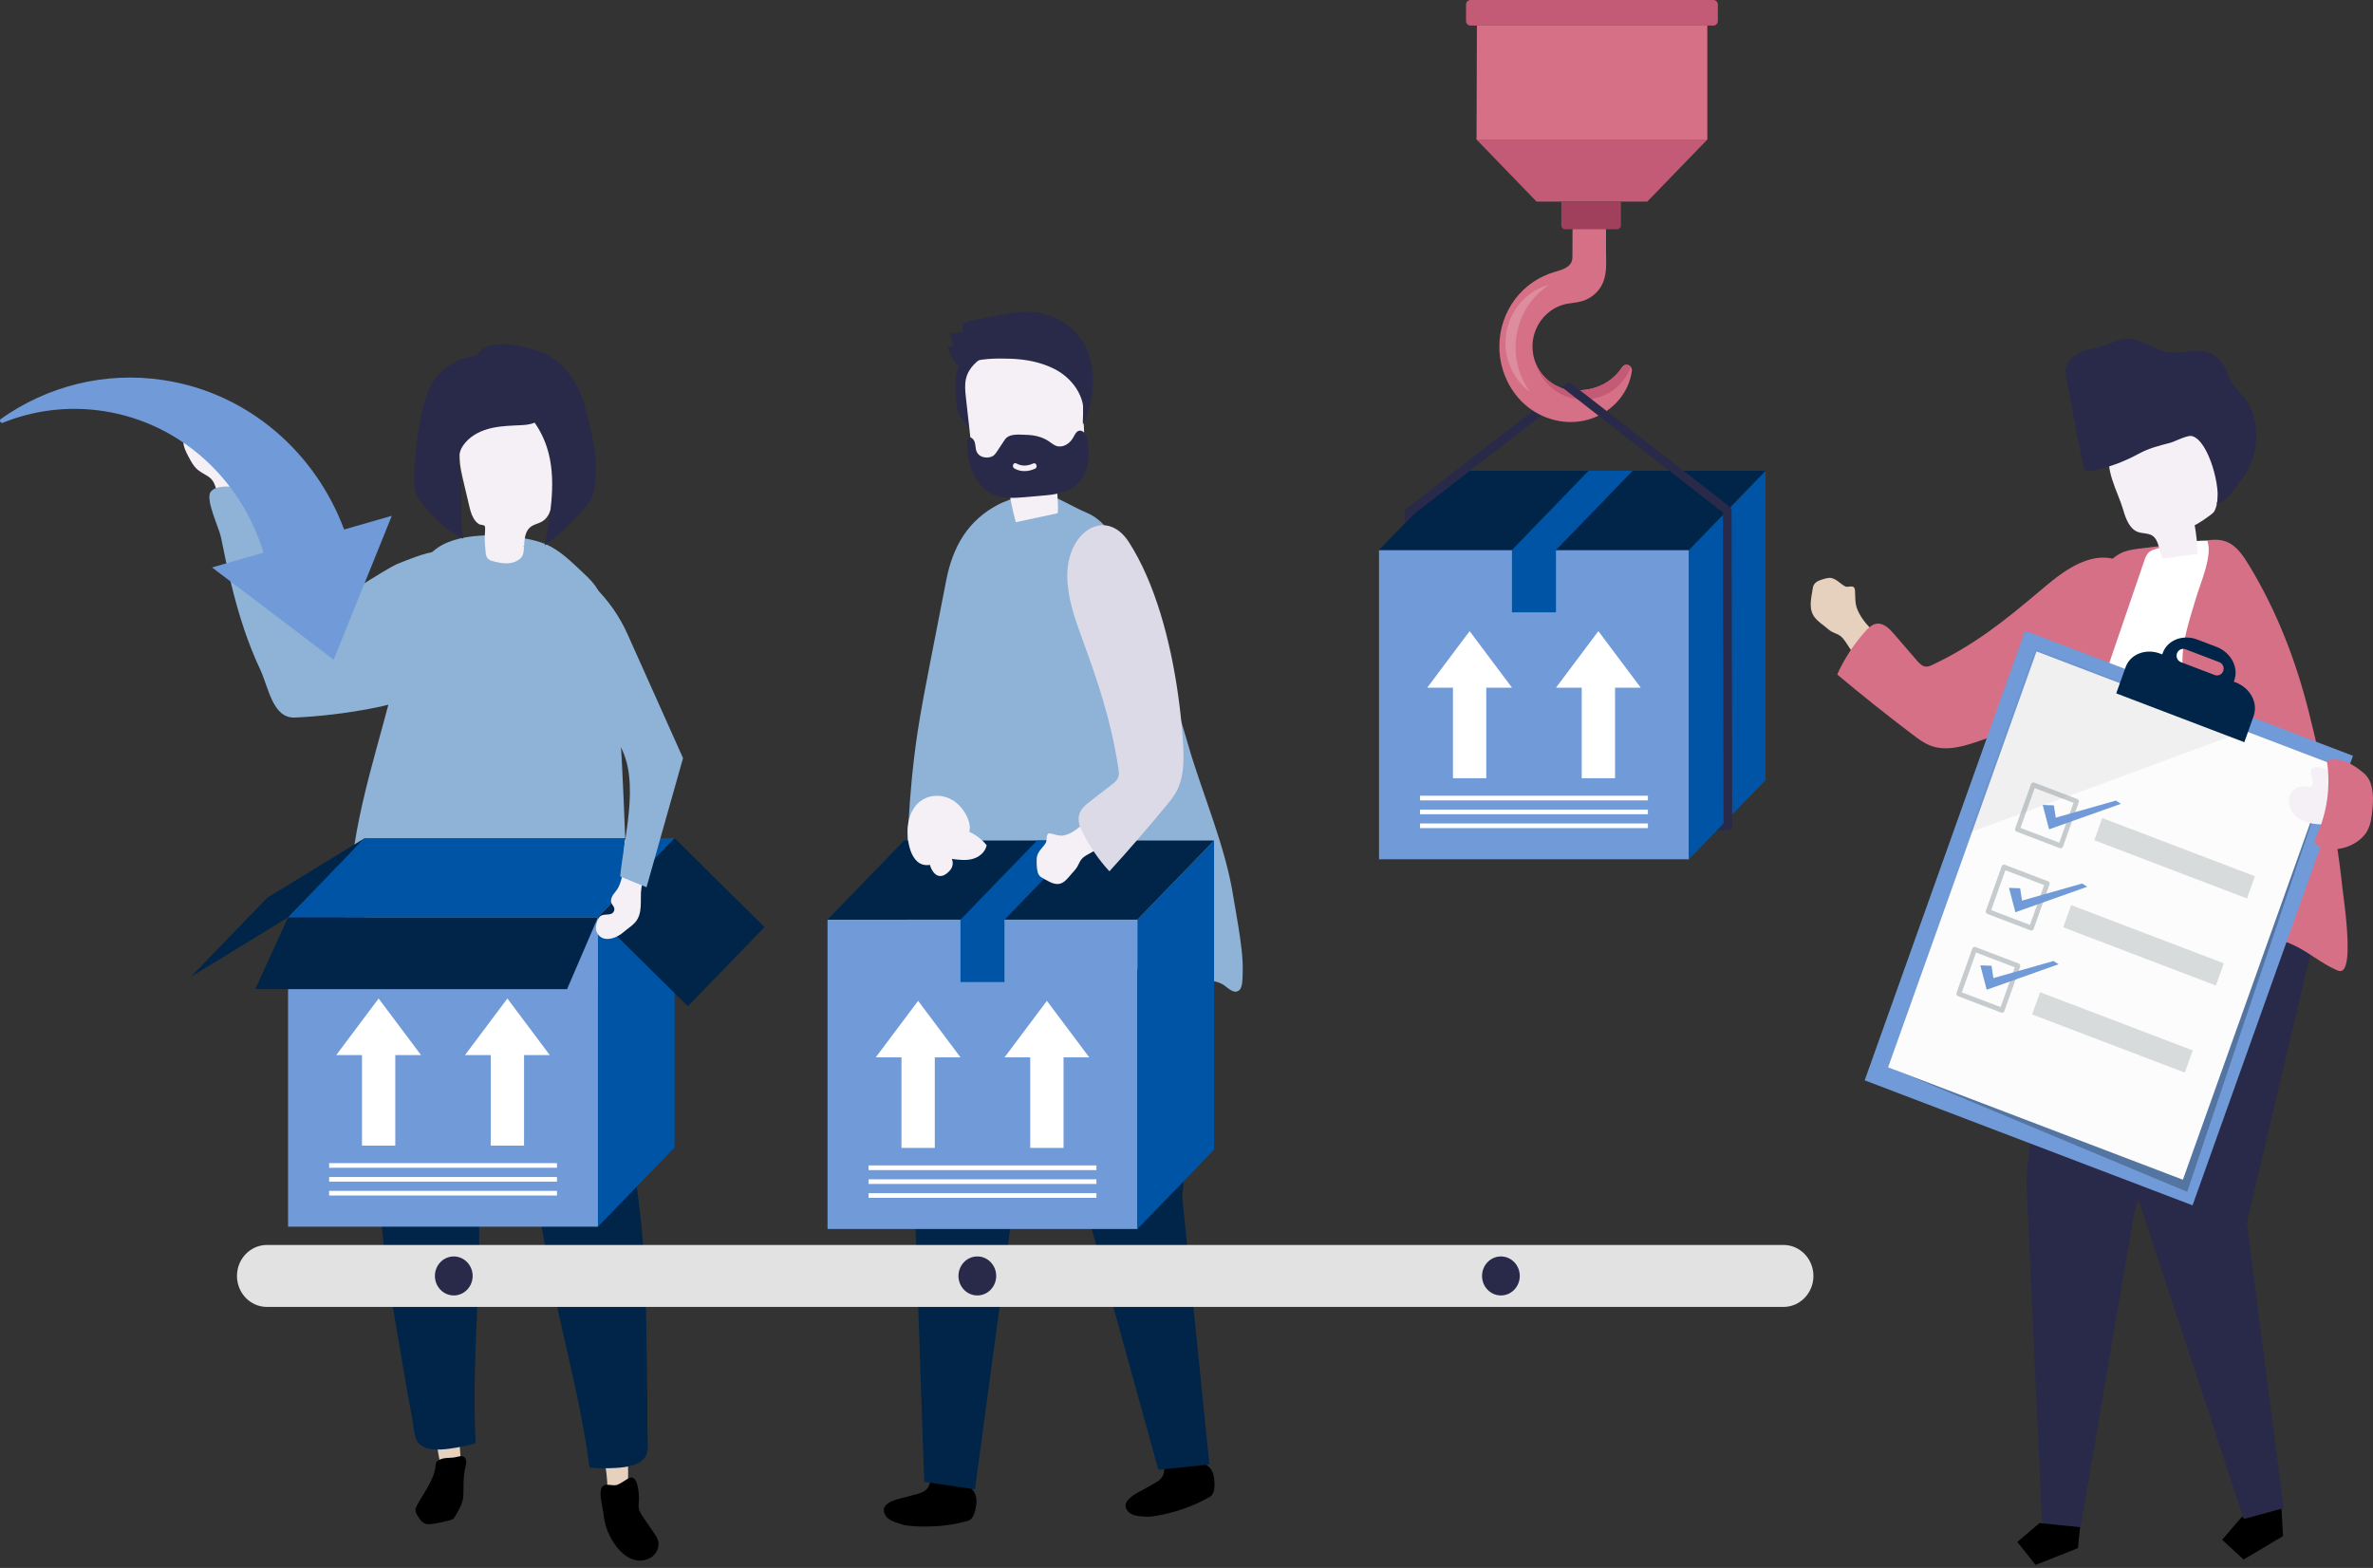 <svg width="283" height="187" viewBox="0 0 283 187" fill="none" xmlns="http://www.w3.org/2000/svg">
<rect x="0" y="0" width="283" height="187" fill="#333333" stroke="none"/>
<path d="M144.685 175.806C144.576 175.46 144.397 175.144 144.135 174.916C143.997 174.796 143.839 174.702 143.705 174.577C143.072 173.989 143.133 173.415 142.219 173.561C141.18 173.728 140.144 173.944 139.108 174.135C139.067 174.143 139.024 174.152 138.992 174.18C138.946 174.222 138.937 174.292 138.93 174.356C138.893 174.729 138.857 175.102 138.82 175.475C138.721 176.483 137.854 176.793 137.145 177.203C136.963 177.309 136.774 177.415 136.583 177.525C135.779 177.983 133.338 179.014 134.573 180.305C135.083 180.838 135.951 180.822 136.62 180.881C137.265 180.937 137.912 180.766 138.546 180.663C140.578 180.229 142.448 179.572 144.277 178.522C144.932 178.146 144.872 177.116 144.801 176.384C144.781 176.189 144.743 175.993 144.685 175.806Z" fill="black"/>
<path d="M140.689 110.438L142.906 118.812L140.996 142.818L144.229 174.657L138.15 175.297L129.747 144.934L122.965 111.671L140.689 110.438Z" fill="#002548"/>
<path d="M116.446 178.853C116.421 178.491 116.32 178.139 116.119 177.852C116.013 177.701 115.882 177.571 115.781 177.417C115.304 176.688 115.497 176.147 114.576 176.061C113.527 175.964 112.472 175.916 111.422 175.844C111.38 175.841 111.336 175.839 111.299 175.859C111.245 175.888 111.219 175.954 111.198 176.014C111.076 176.367 110.953 176.72 110.831 177.072C110.5 178.026 109.586 178.111 108.803 178.333C108.602 178.391 108.394 178.447 108.182 178.505C107.295 178.75 104.686 179.144 105.584 180.704C105.955 181.349 106.801 181.549 107.436 181.772C108.05 181.988 108.717 181.982 109.357 182.04C111.43 182.125 113.398 181.952 115.417 181.388C116.141 181.186 116.323 180.171 116.424 179.443C116.451 179.249 116.459 179.049 116.446 178.853Z" fill="black"/>
<path d="M127.79 114.413L130.712 120.491L120.548 145.918L116.272 177.624L110.222 176.733L109.137 145.172L110.3 111.2L127.79 114.413Z" fill="#002548"/>
<path d="M147.686 110.501C147.444 108.955 147.195 107.668 147.126 107.204C146.18 100.924 143.458 94.92 141.705 88.855C139.62 81.642 137.189 74.536 134.424 67.572C133.399 64.99 132.099 62.187 129.593 61.148C126.712 59.954 123.936 57.537 121.062 59.283C120.474 59.64 119.754 59.809 119.14 60.127C115.487 62.016 113.647 65.093 112.841 69.224C112.192 72.548 111.544 75.871 110.896 79.195C110.363 81.924 109.831 84.655 109.416 87.407C108.332 94.612 108.068 101.925 108.11 109.214C108.131 112.869 108.229 116.523 108.341 120.176C108.413 122.51 109.428 121.391 110.681 120.51C112.841 118.991 114.977 117.408 117.513 116.629C118.744 116.25 120.024 116.071 121.301 115.922C129.066 115.016 136.992 115.184 144.611 116.979C145.064 117.086 145.526 117.202 145.917 117.461C146.438 117.807 147.191 118.651 147.813 118.077C148.2 117.719 148.176 116.678 148.196 116.205C148.278 114.305 147.977 112.369 147.686 110.501Z" fill="#8EB3D7"/>
<path d="M116.746 44.838C116.167 46.239 115.981 47.799 116.076 49.325C116.101 49.73 116.123 50.2 115.838 50.473C115.532 50.766 115.882 51.293 115.594 50.98C115.306 50.667 114.323 49.579 114.24 49.153C114.044 48.154 113.939 47.135 113.927 46.116C113.916 45.229 113.991 44.293 114.467 43.563C114.75 43.129 115.153 42.801 115.55 42.483C116.126 42.021 116.721 41.554 117.415 41.334C118.612 40.956 119.409 41.332 118.425 42.35C117.72 43.079 117.142 43.878 116.746 44.838Z" fill="#292949"/>
<path d="M126.136 61.21C124.473 61.566 122.809 61.922 121.145 62.277C120.73 60.78 120.418 59.246 120.214 57.697C118.722 57.598 116.948 57.296 116.28 55.741C116.069 55.251 116.006 54.699 115.946 54.159C115.697 51.928 115.448 49.696 115.199 47.464C115.113 46.693 115.028 45.897 115.205 45.151C115.516 43.844 116.559 42.967 117.61 42.37C120.291 40.848 123.569 40.525 126.339 41.944C127.076 42.321 127.788 42.834 128.268 43.584C129.009 44.742 129.09 46.265 129.143 47.692C129.191 49.008 129.24 50.325 129.289 51.642C129.345 53.156 129.311 54.91 128.283 55.83C127.738 56.318 126.984 56.482 126.533 57.085C125.738 58.148 126.325 59.813 126.136 61.21Z" fill="#F5F0F6"/>
<path d="M115.702 55.502C116.11 56.863 116.888 58.118 118.046 58.777C119.358 59.523 120.896 59.413 122.348 59.285C123.142 59.214 123.936 59.144 124.73 59.074C126.74 58.897 128.705 58.398 129.505 56.062C129.874 54.985 129.901 53.778 129.71 52.633C129.658 52.318 129.585 51.997 129.414 51.739C129.243 51.482 128.951 51.303 128.677 51.376C128.327 51.468 128.156 51.895 127.96 52.233C127.532 52.972 126.69 53.452 125.939 53.168C125.717 53.084 125.517 52.942 125.319 52.798C125.237 52.739 125.156 52.679 125.073 52.624C124.253 52.071 123.3 51.883 122.365 51.861C121.553 51.843 120.343 51.666 119.824 52.45C119.522 52.906 119.22 53.361 118.919 53.817C118.794 54.005 118.667 54.197 118.495 54.327C118.317 54.462 118.103 54.524 117.889 54.552C117.352 54.623 116.721 54.43 116.478 53.877C116.372 53.636 116.355 53.361 116.318 53.097C116.281 52.833 116.213 52.555 116.037 52.373C115.365 51.678 115.32 52.911 115.339 53.327C115.374 54.064 115.492 54.8 115.702 55.502ZM121.202 55.268C121.884 55.645 122.549 55.575 123.231 55.273C123.58 55.117 123.8 55.737 123.451 55.892C122.629 56.258 121.786 56.324 120.966 55.871C120.626 55.683 120.859 55.078 121.202 55.268Z" fill="#292949"/>
<path d="M113.778 41.259C113.581 40.733 113.42 40.194 113.296 39.644C113.805 39.769 114.344 39.757 114.847 39.608C114.815 39.287 114.782 38.966 114.75 38.645C114.724 38.377 118.142 37.801 118.419 37.745C121.01 37.223 123.378 36.737 125.897 37.945C128.048 38.976 129.539 40.711 130.105 43.125C130.645 45.431 130.236 48.57 129.152 50.658C129.094 50.034 129.281 48.526 129.08 47.95C128.932 47.367 128.678 46.817 128.354 46.319C127.706 45.325 126.781 44.532 125.754 44.008C124.116 43.172 122.279 42.84 120.472 42.781C118.817 42.727 116.807 42.732 115.244 43.369C114.492 43.675 114.385 43.894 113.83 43.125C113.733 42.99 112.9 41.373 112.964 41.364C113.235 41.329 113.506 41.294 113.778 41.259Z" fill="#292949"/>
<path d="M23.626 51.458C23.973 51.703 24.255 52.115 24.476 52.499C24.835 53.123 25.315 53.837 26.018 53.823C26.625 53.812 27.119 53.234 27.726 53.222C28.389 53.209 28.89 53.89 29.019 54.562C29.148 55.235 29.026 55.931 29.07 56.616C29.148 57.852 30.027 59.563 28.811 60.473C28.465 60.732 27.532 60.99 27.116 60.861C26.5 60.671 26.566 60.385 26.337 59.773C26.088 59.108 25.84 58.442 25.591 57.776C25.22 56.785 24.392 56.672 23.63 56.067C23.114 55.656 22.787 55.047 22.476 54.456C22.177 53.89 21.871 53.293 21.867 52.649C21.864 52.004 22.277 51.307 22.898 51.245C23.167 51.219 23.409 51.306 23.626 51.458Z" fill="#F5F0F6"/>
<path d="M29.127 75.087C27.919 71.51 27.096 67.797 26.355 64.084C26.134 62.976 24.483 59.616 25.11 58.683C25.873 57.547 29.134 58.102 30.066 58.711C31.279 59.504 32.064 61.762 32.697 63.033C34.429 66.514 35.825 70.41 38.904 72.902C38.466 72.547 46.485 67.621 47.262 67.311C49.835 66.283 55.341 63.809 55.328 68.272C55.322 70.165 55.258 72.058 55.133 73.947C54.925 77.123 53.549 80.328 50.905 82.108C48.867 83.481 46.443 84.089 44.049 84.538C41.123 85.088 38.161 85.436 35.191 85.579C32.501 85.708 32.042 81.986 31.021 79.824C30.294 78.281 29.672 76.698 29.127 75.087Z" fill="#8EB3D7"/>
<path d="M72.39 177.935C73.24 178.044 74.037 177.78 74.87 177.732C74.996 174.71 74.838 171.796 74.371 168.778C73.004 170.179 71.968 169.258 71.861 172.033C71.826 172.931 72.632 176.579 72.39 177.935Z" fill="#E5D1BD"/>
<path d="M75.14 176.241C76.13 175.939 76.218 178.347 76.195 178.91C76.181 179.249 76.123 179.592 76.188 179.924C76.26 180.29 76.473 180.606 76.682 180.911C77.118 181.549 77.555 182.186 77.991 182.824C78.187 183.111 78.386 183.405 78.481 183.742C78.717 184.578 78.201 185.522 77.428 185.871C74.75 187.078 72.551 183.646 72.106 181.44C72.038 181.101 71.993 180.759 71.949 180.416C71.856 179.708 71.427 178.149 71.734 177.481C72.091 176.701 73.011 177.335 73.651 177.07C74.244 176.824 74.739 176.364 75.14 176.241Z" fill="black"/>
<path d="M59.26 127.258C61.314 134.232 63.75 141.079 64.956 148.324C66.446 157.274 69.157 166.076 70.305 175.026C71.359 175.123 72.419 175.138 73.475 175.072C74.685 174.995 76.611 174.772 77.119 173.44C77.379 172.76 77.205 171.618 77.211 170.896C77.229 168.582 77.196 166.268 77.158 163.955C77.05 157.41 77.093 150.794 76.285 144.3C75.434 137.469 74.637 130.618 73.934 123.797C73.57 120.272 73.077 116.76 72.424 113.28C72.256 112.382 70.499 103.137 70.053 103.184C64.75 103.741 59.736 105.252 55.006 107.79C54.546 108.036 54.099 108.336 53.918 108.812C53.736 109.289 53.854 109.715 53.973 110.164C55.111 114.445 56.719 118.491 57.948 122.761C58.376 124.247 58.811 125.733 59.26 127.258Z" fill="#002548"/>
<path d="M55.212 175.377C54.396 175.648 53.565 175.544 52.739 175.658C52.066 172.715 51.692 169.822 51.602 166.767C53.199 167.878 54.048 166.772 54.659 169.477C54.857 170.352 54.727 174.092 55.212 175.377Z" fill="#E5D1BD"/>
<path d="M51.951 174.738C51.859 176.375 50.516 178.065 49.746 179.497C49.655 179.665 49.563 179.841 49.549 180.033C49.528 180.318 49.683 180.582 49.833 180.823C50.04 181.158 50.266 181.511 50.615 181.676C50.959 181.839 51.358 181.791 51.73 181.729C52.355 181.625 52.975 181.492 53.587 181.329C53.74 181.289 53.896 181.245 54.023 181.15C54.175 181.037 54.272 180.864 54.364 180.696C54.838 179.836 55.234 179.229 55.265 178.242C55.297 177.221 55.23 176.159 55.466 175.16C55.582 174.676 55.734 174.056 55.343 173.764C55.041 173.538 54.451 173.791 54.106 173.828C53.498 173.895 52.943 173.824 52.37 174.118C52.253 174.178 52.139 174.252 52.063 174.361C51.986 174.473 51.958 174.601 51.951 174.738Z" fill="black"/>
<path d="M58.9 123.052C58.15 130.301 57.001 137.498 57.133 144.849C57.296 153.929 56.233 163.1 56.731 172.114C55.715 172.414 54.676 172.634 53.627 172.774C52.424 172.934 50.492 173.088 49.751 171.879C49.372 171.261 49.335 170.106 49.198 169.398C48.76 167.129 48.372 164.849 47.989 162.57C46.906 156.12 45.661 149.63 45.275 143.096C44.869 136.221 44.407 129.338 43.859 122.501C43.575 118.968 43.421 115.423 43.43 111.877C43.432 110.964 43.477 101.541 43.925 101.501C49.234 101.018 54.434 101.529 59.541 103.104C60.037 103.256 60.53 103.464 60.795 103.897C61.06 104.33 61.022 104.771 60.986 105.235C60.647 109.661 59.803 113.947 59.371 118.38C59.221 119.923 59.064 121.467 58.9 123.052Z" fill="#002548"/>
<path d="M65.047 64.891C65.131 64.926 65.215 64.963 65.297 65.001C66.681 65.638 67.829 66.706 68.951 67.757C70.637 69.335 71.472 70.033 72.035 72.258C72.559 74.332 72.84 76.507 73.115 78.63C74.526 89.525 74.325 100.282 75.166 111.226C75.395 114.205 75.507 117.698 73.281 119.605C69.693 116.366 64.985 115.916 60.434 115.646C57.237 115.456 54.171 114.203 50.947 114.385C47.865 114.558 45.234 113.611 42.115 113.638C41.363 113.645 40.409 113.58 40.152 112.849C41.41 109.58 41.588 105.996 42.023 102.506C43.149 93.481 46.529 84.955 48.194 76.022C48.76 72.986 49.251 67.92 51.67 65.738C54.299 63.367 59.983 63.648 63.158 64.327C63.8 64.465 64.439 64.638 65.047 64.891Z" fill="#8EB3D7"/>
<path d="M62.273 66.335C62.218 66.433 62.145 66.526 62.05 66.612C61.675 66.954 61.171 67.131 60.678 67.174C60.029 67.232 59.38 67.083 58.748 66.919C57.894 66.699 57.953 66.178 57.872 65.361C57.828 64.914 57.809 64.465 57.802 64.016C57.798 63.77 57.937 62.898 57.796 62.718C57.699 62.596 57.28 62.61 57.102 62.501C56.821 62.328 56.595 62.025 56.436 61.735C56.18 61.267 56.054 60.737 55.93 60.215C55.716 59.307 55.502 58.398 55.287 57.489C55.068 56.561 54.848 55.625 54.814 54.67C54.762 53.23 55.096 51.222 56.199 50.237C57.205 49.338 58.615 49.085 59.9 48.991C61.602 48.866 63.336 49.288 64.745 50.301C65.313 50.71 65.846 51.228 66.157 51.916C66.637 52.976 66.526 54.258 66.403 55.456C66.289 56.562 66.175 57.667 66.061 58.773C65.93 60.044 65.696 61.505 64.734 62.142C64.223 62.48 63.577 62.521 63.131 62.968C62.573 63.527 62.558 64.413 62.495 65.16C62.459 65.586 62.468 65.992 62.273 66.335Z" fill="#F5F0F6"/>
<path d="M54.906 56.716C54.942 56.97 54.974 57.23 54.991 57.497C55.137 59.774 54.796 61.965 55.238 64.249C53.253 63.248 51.473 61.668 50.087 59.675C49.849 59.332 49.618 58.968 49.499 58.541C49.387 58.133 49.383 57.691 49.388 57.257C49.419 54.488 49.743 51.716 50.35 49.033C50.591 47.968 50.882 46.903 51.38 45.975C52.881 43.177 55.895 42.241 58.607 42.212C60.178 42.195 61.822 42.435 63.092 43.53C64.463 44.712 64.834 46.754 64.767 48.498C64.751 48.926 64.721 49.372 64.512 49.742C64.079 50.509 63.084 50.658 62.225 50.703C61.019 50.764 59.802 50.785 58.622 51.052C57.443 51.319 56.282 51.86 55.487 52.8C54.371 54.118 54.708 55.324 54.906 56.716Z" fill="#292949"/>
<path d="M68.94 46.309C69.31 47.073 69.6 47.892 69.826 48.748C70.626 51.773 71.376 54.635 70.945 57.84C70.885 58.286 70.806 58.734 70.645 59.144C70.429 59.696 70.076 60.15 69.718 60.58C68.288 62.299 66.684 63.802 64.955 65.041C65.685 61.179 66.402 57.039 65.236 53.39C64.331 50.556 62.437 48.545 60.364 47C59.206 46.137 56.088 44.389 56.887 42.462C57.989 39.807 64.024 41.497 65.696 42.567C67.172 43.51 68.211 44.803 68.94 46.309Z" fill="#292949"/>
<path d="M135.649 109.686H98.691V146.575H135.649V109.686Z" fill="#719BD8"/>
<path d="M135.648 146.575L144.788 137.128V100.24L135.648 109.686V146.575Z" fill="#0054A6"/>
<path d="M135.649 109.686L144.788 100.24H107.831L98.691 109.686H135.649Z" fill="#002548"/>
<path d="M123.682 100.24L114.543 109.687V117.122H119.792V109.687H119.798L128.938 100.24H123.682Z" fill="#0054A6"/>
<path d="M124.85 119.365L119.797 126.106H122.864V136.907H126.836V126.106H129.903L124.85 119.365Z" fill="white"/>
<path d="M104.441 126.106H107.508V136.907H111.481V126.106H114.548L109.494 119.365L104.441 126.106Z" fill="white"/>
<path d="M130.756 138.993H103.582V139.549H130.756V138.993Z" fill="white"/>
<path d="M130.756 140.648H103.582V141.203H130.756V140.648Z" fill="white"/>
<path d="M130.756 142.303H103.582V142.858H130.756V142.303Z" fill="white"/>
<path d="M71.313 109.411H34.355V146.3H71.313V109.411Z" fill="#719BD8"/>
<path d="M71.312 146.3L80.452 136.853V99.965L71.312 109.411V146.3Z" fill="#0054A6"/>
<path d="M71.313 109.411L80.452 99.965H43.495L34.355 109.411H71.313Z" fill="#0054A6"/>
<path d="M60.51 119.089L55.457 125.831H58.524V136.632H62.496V125.831H65.563L60.51 119.089Z" fill="white"/>
<path d="M40.102 125.831H43.168V136.632H47.141V125.831H50.208L45.155 119.089L40.102 125.831Z" fill="white"/>
<path d="M80.452 99.965L91.172 110.57L82.033 120.017L71.312 109.411L80.452 99.965Z" fill="#002548"/>
<path d="M43.489 99.965L31.896 107.05L22.762 116.496L34.355 109.411L43.489 99.965Z" fill="#002548"/>
<path d="M43.49 99.965V109.411H34.355L43.49 99.965Z" fill="#0054A6"/>
<path d="M71.311 109.411L67.63 117.968H30.441L34.353 109.411H71.311Z" fill="#002548"/>
<path d="M66.424 138.718H39.25V139.273H66.424V138.718Z" fill="white"/>
<path d="M66.424 140.373H39.25V140.928H66.424V140.373Z" fill="white"/>
<path d="M66.424 142.027H39.25V142.583H66.424V142.027Z" fill="white"/>
<path d="M41.039 63.152C37.609 53.953 29.62 46.875 19.512 45.335C12.434 44.257 5.591 46.088 0.115 49.955C-0.135 50.132 0.061 50.531 0.342 50.417C4.029 48.933 8.126 48.386 12.32 49.025C21.593 50.437 28.807 57.245 31.423 65.914L25.288 67.676L32.483 73.133L39.793 78.677L42.789 71.264L46.727 61.518L41.039 63.152Z" fill="#719BD8"/>
<path d="M201.419 65.594H164.461V102.482H201.419V65.594Z" fill="#719BD8"/>
<path d="M201.418 102.482L210.557 93.036V56.147L201.418 65.594V102.482Z" fill="#0054A6"/>
<path d="M201.419 65.594L210.558 56.147H173.6L164.461 65.594H201.419Z" fill="#002548"/>
<path d="M189.452 56.147L180.312 65.594V73.029H185.561V65.594H185.568L194.707 56.147H189.452Z" fill="#0054A6"/>
<path d="M190.619 75.272L185.566 82.014H188.633V92.814H192.606V82.014H195.673L190.619 75.272Z" fill="white"/>
<path d="M170.211 82.014H173.278V92.814H177.25V82.014H180.317L175.264 75.272L170.211 82.014Z" fill="white"/>
<path d="M196.526 94.9H169.352V95.456H196.526V94.9Z" fill="white"/>
<path d="M196.526 96.555H169.352V97.11H196.526V96.555Z" fill="white"/>
<path d="M196.526 98.21H169.352V98.765H196.526V98.21Z" fill="white"/>
<path d="M184.456 49.055C184.69 48.886 184.747 48.552 184.583 48.311C184.42 48.07 184.099 48.01 183.864 48.18L167.725 60.666C167.586 60.766 167.504 60.929 167.504 61.104V62.45L168.538 61.382L184.456 49.055Z" fill="#292949"/>
<path d="M194.211 43.549C193.926 43.436 193.624 43.532 193.456 43.788C191.394 46.913 187.878 46.528 187.808 46.523C185.025 46.523 182.76 44.193 182.76 41.33C182.76 39.036 184.258 36.987 186.403 36.345C186.761 36.238 187.126 36.188 187.511 36.136C188.044 36.064 188.594 35.989 189.13 35.751C189.992 35.368 190.684 34.712 191.078 33.904C191.587 32.859 191.564 31.697 191.541 30.574C191.537 30.351 191.532 30.129 191.532 29.911V27.341C191.532 27.175 191.402 27.041 191.242 27.041H187.828C187.669 27.041 187.539 27.175 187.538 27.34C187.538 27.34 187.526 30.544 187.525 30.619C187.52 31.742 186.68 32.071 185.398 32.436C183.558 32.96 181.873 34.106 180.697 35.663C179.479 37.275 178.809 39.287 178.809 41.329C178.809 43.522 179.572 45.649 180.957 47.32C182.556 49.247 184.939 50.333 187.323 50.333C188.067 50.333 188.811 50.227 189.531 50.009C192.252 49.183 194.246 46.923 194.612 44.249C194.654 43.944 194.493 43.662 194.211 43.549Z" fill="#D67086"/>
<path d="M194.21 43.549C193.924 43.436 193.622 43.532 193.455 43.788V43.788C191.392 46.913 187.676 46.864 185.869 46.124C185.358 45.904 184.892 45.598 184.482 45.227C183.704 44.483 183.29 43.821 183.051 43.071C183.77 45.74 186.07 47.658 188.882 47.658C191.412 47.658 193.584 46.071 194.517 43.808C194.446 43.695 194.343 43.602 194.21 43.549Z" fill="#C45B76"/>
<path opacity="0.2" d="M184.707 33.991C184.647 34.007 184.587 34.017 184.527 34.035C180.86 35.135 178.75 39.1 179.815 42.89C180.27 44.51 181.233 45.832 182.471 46.733C181.861 45.9 181.378 44.946 181.08 43.882C179.997 40.028 181.582 36.034 184.707 33.991Z" fill="white"/>
<path d="M176.134 3.049H203.611V16.645H176.09L176.134 3.049Z" fill="#D67086"/>
<path d="M176.09 16.645L183.247 24.042H189.851H196.454L203.611 16.645H176.09Z" fill="#C45B76"/>
<path d="M192.847 27.342H186.66C186.405 27.342 186.199 27.135 186.199 26.881V24.043H193.308V26.881C193.308 27.135 193.102 27.342 192.847 27.342Z" fill="#A0405C"/>
<path d="M204.33 3.049H175.373C175.076 3.049 174.836 2.809 174.836 2.513V0.537C174.836 0.24 175.076 0 175.373 0H204.33C204.626 0 204.867 0.24 204.867 0.537V2.513C204.866 2.809 204.626 3.049 204.33 3.049Z" fill="#C45B76"/>
<path d="M206.507 60.869C206.507 60.705 206.434 60.551 206.309 60.45L187.419 45.765C187.232 45.612 186.967 45.613 186.779 45.767L186.121 46.219L186.474 46.333L205.473 61.13L205.543 98.22L204.767 99.021H206.06C206.197 99.021 206.329 98.965 206.426 98.865C206.523 98.764 206.577 98.628 206.577 98.486L206.507 60.869Z" fill="#292949"/>
<path d="M212.69 155.87H31.837C29.862 155.87 28.262 154.216 28.262 152.175C28.262 150.134 29.862 148.479 31.837 148.479H212.69C214.665 148.479 216.266 150.134 216.266 152.175C216.266 154.216 214.665 155.87 212.69 155.87Z" fill="#E2E2E2"/>
<path d="M54.117 154.5C55.359 154.5 56.366 153.459 56.366 152.175C56.366 150.891 55.359 149.849 54.117 149.849C52.874 149.849 51.867 150.891 51.867 152.175C51.867 153.459 52.874 154.5 54.117 154.5Z" fill="#292949"/>
<path d="M116.554 154.5C117.797 154.5 118.804 153.459 118.804 152.175C118.804 150.891 117.797 149.849 116.554 149.849C115.312 149.849 114.305 150.891 114.305 152.175C114.305 153.459 115.312 154.5 116.554 154.5Z" fill="#292949"/>
<path d="M178.996 154.5C180.238 154.5 181.245 153.459 181.245 152.175C181.245 150.891 180.238 149.849 178.996 149.849C177.753 149.849 176.746 150.891 176.746 152.175C176.746 153.459 177.753 154.5 178.996 154.5Z" fill="#292949"/>
<path d="M77.401 103.444C77.733 102.64 77.987 101.807 78.237 100.972C77.007 100.679 75.774 100.4 74.537 100.149C74.512 100.386 74.488 100.62 74.467 100.851C74.36 102.029 74.433 103.23 74.209 104.394C74.094 104.992 73.911 105.634 73.561 106.134C73.251 106.576 72.966 106.76 72.871 107.362C72.783 107.919 73.485 108.107 73.207 108.688C72.906 109.32 72.004 108.862 71.536 109.316C71.402 109.446 71.326 109.625 71.259 109.801C71.089 110.256 70.971 110.785 71.188 111.218C71.847 112.537 73.561 111.889 74.342 111.186C74.873 110.709 75.578 110.335 75.967 109.712C76.768 108.432 76.174 106.744 76.617 105.355C76.826 104.698 77.138 104.081 77.401 103.444Z" fill="#F5F0F6"/>
<path d="M67.045 81.688C68.479 84.019 71.289 85.67 73.136 87.785C76.741 91.914 74.43 99.492 73.964 104.536L77.103 105.818L81.458 90.419L74.848 75.655C72.929 71.37 69.493 68.01 65.248 66.267L62.262 65.041C63.434 65.531 64.81 74.197 65.179 75.521C65.668 77.278 65.935 79.522 66.746 81.15C66.837 81.334 66.937 81.513 67.045 81.688Z" fill="#8EB3D7"/>
<path d="M218.083 68.926C218.167 68.916 218.254 68.907 218.335 68.922C219.086 69.063 219.397 69.601 220.081 69.948C220.386 70.103 221.134 69.638 221.218 70.366C221.249 70.635 221.235 71.305 221.296 71.878C221.385 72.714 221.986 73.719 222.605 74.426C223.438 75.376 224.341 76.361 225.294 77.165C227.296 78.854 229.705 80.506 231.984 81.772C234.175 77.975 238.541 75.641 242.806 75.988C243.251 76.025 243.712 76.094 244.087 76.344C244.405 76.556 244.637 76.881 244.823 77.221C246.794 80.816 243.414 82.592 240.748 84.141C239.084 85.108 237.336 85.98 235.552 86.683C233.053 87.668 230.926 86.755 228.792 85.207C226.531 83.567 224.27 81.864 222.39 79.756C221.476 78.731 220.815 77.603 220.046 76.475C219.286 75.36 218.849 75.772 217.941 74.973C217.435 74.527 216.837 74.172 216.419 73.634C215.668 72.67 215.984 71.435 216.159 70.327C216.202 70.052 216.23 69.865 216.383 69.656C216.632 69.317 217.017 69.206 217.395 69.082C217.62 69.008 217.85 68.953 218.083 68.926Z" fill="#E5D1BD"/>
<path d="M240.303 86.687C238.95 87.294 237.598 87.829 236.276 88.292C234.305 88.983 232.139 89.673 230.192 88.913C229.441 88.62 228.781 88.129 228.134 87.639C225.064 85.317 222.051 82.916 219.098 80.439C219.95 78.572 221.078 76.839 222.431 75.319C222.81 74.893 223.251 74.46 223.806 74.385C224.632 74.274 225.329 74.975 225.883 75.618C226.786 76.665 227.688 77.712 228.59 78.759C228.883 79.098 229.22 79.462 229.659 79.5C229.945 79.525 230.222 79.403 230.484 79.279C235.427 76.947 239.097 74.013 243.268 70.48C245.107 68.923 247.023 67.324 249.323 66.704C254.234 65.379 258.255 70.894 255.186 75.298C251.688 80.319 245.991 84.135 240.303 86.687Z" fill="#D67086"/>
<path d="M272.129 180.696L272.271 183.199L267.571 185.995L265.008 183.639L267.287 180.99L271.987 178.194L272.129 180.696Z" fill="black"/>
<path d="M275.451 104.697L275.882 112.297L267.947 145.824L272.338 179.875L267.592 181.159L254.108 140.308L253.785 127.987L256.889 102.632L275.451 104.697Z" fill="#292949"/>
<path d="M245.026 108.788L241.652 140.594L243.567 182.238L248.031 182.69L254.44 145.092L264.138 107.827L245.026 108.788Z" fill="#292949"/>
<path d="M248.059 182.138L247.823 184.633L242.759 186.639L240.582 183.9L243.232 181.65L248.059 182.138Z" fill="black"/>
<path d="M279.7 108.728C280.018 111.629 280.275 115.555 279.207 115.8C279.007 115.846 278.804 115.761 278.618 115.678C276.657 114.799 275.204 113.44 273.272 112.595C271.248 111.709 268.99 111.35 266.789 111.157C263.497 110.851 260.153 110.784 256.849 111.035C254.251 111.233 251.665 111.707 249.102 112.173C246.969 112.56 245.028 113.407 242.825 113.456C240.567 113.507 238.295 113.005 236.269 111.968C236.195 111.93 236.116 111.886 236.08 111.809C236.041 111.725 236.063 111.625 236.086 111.535C236.43 110.193 236.646 108.877 237.383 107.724C238.206 106.436 238.733 104.848 239.284 103.418C240.432 100.438 241.487 97.329 242.198 94.204C243.313 89.941 244.647 85.764 245.712 81.492C246.449 78.531 247.095 75.527 248.199 72.681C249.064 70.453 250.666 67.167 252.843 66.016C253.579 65.627 254.421 65.519 255.242 65.417C257.735 65.107 260.227 64.797 262.72 64.488C263.628 64.375 264.574 64.265 265.439 64.575C266.734 65.039 267.557 66.324 268.283 67.526C271.54 72.918 273.835 78.845 275.375 85.036C276.178 88.269 276.944 91.511 277.605 94.776C278.343 98.42 278.953 102.092 279.34 105.791C279.384 106.202 279.549 107.349 279.7 108.728Z" fill="#D67086"/>
<path d="M260.277 79.126C260.312 80.599 260.643 82.044 260.973 83.478C262.98 92.209 264.988 100.94 266.995 109.671C260.28 110.243 253.565 110.815 246.849 111.387C246.8 108.05 246.75 104.712 246.701 101.375C246.669 99.235 246.638 97.088 246.888 94.962C247.291 91.532 248.416 88.234 249.534 84.966C251.599 78.929 253.665 72.892 255.73 66.854C255.841 66.531 255.957 66.198 256.192 65.951C256.472 65.655 256.88 65.526 257.271 65.418C259.158 64.892 261.298 64.397 263.252 64.507C263.894 66.276 262.394 69.597 261.884 71.346C261.142 73.891 260.213 76.436 260.277 79.126Z" fill="white"/>
<path d="M257.92 66.625C259.305 66.431 260.691 66.238 262.076 66.044C262.05 64.892 261.934 63.743 261.731 62.61C261.756 62.747 263.875 61.325 264.047 61.031C264.544 60.185 264.493 58.849 264.646 57.884C264.971 55.83 265.243 53.525 264.06 51.841C262.835 50.096 260.479 49.681 258.398 49.821C255.785 49.996 252.943 51.056 251.806 53.495C250.779 55.698 252.579 58.634 253.21 60.802C253.521 61.871 253.959 63.082 254.978 63.45C255.52 63.645 256.148 63.559 256.642 63.859C257.514 64.388 257.444 65.703 257.92 66.625Z" fill="#F5F0F6"/>
<path d="M247.343 49.889C247.056 48.414 246.77 46.94 246.483 45.464C246.377 44.916 246.271 44.348 246.397 43.804C246.608 42.901 247.42 42.273 248.263 41.949C249.106 41.626 250.015 41.531 250.872 41.25C251.787 40.95 252.656 40.434 253.614 40.388C255.437 40.3 256.98 41.909 258.801 42.036C261.321 42.212 263.499 40.821 265.266 43.702C265.591 44.231 265.723 44.863 266.017 45.411C266.396 46.12 267.019 46.648 267.524 47.267C269.745 49.987 269.499 54.457 267.335 57.144C266.286 58.447 265.909 59.571 264.352 60.104C264.945 58.505 263.445 52.499 261.391 52.003C260.847 51.872 259.319 52.69 258.742 52.833C257.463 53.151 256.222 53.485 255.049 54.121C253.308 55.066 251.392 55.801 249.447 56.136C249.198 56.179 248.919 56.215 248.715 56.062C248.523 55.918 248.462 55.655 248.415 55.414C248.058 53.573 247.701 51.731 247.343 49.889Z" fill="#292949"/>
<path d="M261.48 143.753L222.379 128.845L241.509 75.23L280.61 90.139L261.48 143.753Z" fill="#719BD8"/>
<path opacity="0.26" d="M226.117 127.654L226.702 127.877L260.84 142.144L278.028 91.094L276.254 90.957L226.117 127.654Z" fill="#000909"/>
<path d="M260.329 140.698L225.172 127.294L242.871 77.69L278.028 91.094L260.329 140.698Z" fill="#FCFCFC"/>
<path opacity="0.05" d="M242.749 77.427L268.036 87.069L234.902 99.285L242.749 77.427Z" fill="#000004"/>
<path opacity="0.12" d="M267.648 88.514L252.379 82.692L252.904 81.219L268.173 87.041L267.648 88.514Z" fill="#000100"/>
<path d="M266.637 81.393L266.4 81.302L266.459 81.138C267.01 79.592 266.056 77.804 264.328 77.145L262.051 76.277C260.323 75.618 258.474 76.337 257.923 77.884L257.864 78.048L257.627 77.957C255.899 77.298 254.05 78.018 253.499 79.564L252.383 82.692L267.652 88.514L268.768 85.386C269.319 83.84 268.365 82.052 266.637 81.393ZM264.12 80.506L260.097 78.972C259.686 78.816 259.473 78.342 259.624 77.919C259.774 77.497 260.234 77.279 260.645 77.436L264.668 78.97C265.08 79.127 265.293 79.6 265.142 80.023C264.991 80.446 264.531 80.663 264.12 80.506Z" fill="#002548"/>
<g opacity="0.47">
<path d="M247.747 95.3C246.027 94.644 244.306 93.988 242.585 93.332C242.44 93.277 242.271 93.356 242.218 93.506C241.587 95.274 240.956 97.041 240.325 98.81C240.272 98.959 240.35 99.133 240.496 99.188C242.216 99.844 243.937 100.5 245.658 101.156C245.736 101.186 245.807 101.18 245.866 101.152C245.87 101.15 245.874 101.148 245.878 101.147C245.881 101.145 245.883 101.144 245.885 101.143C245.945 101.115 245.996 101.065 246.025 100.983C246.656 99.215 247.287 97.447 247.917 95.679C247.971 95.53 247.893 95.356 247.747 95.3ZM245.586 100.501C244.045 99.914 242.503 99.326 240.962 98.739C241.527 97.155 242.092 95.571 242.657 93.987C244.198 94.575 245.74 95.162 247.281 95.75C246.716 97.334 246.151 98.918 245.586 100.501Z" fill="#8B9498"/>
<path d="M244.251 105.107C242.531 104.45 240.81 103.795 239.089 103.139C238.944 103.083 238.775 103.163 238.722 103.312C238.091 105.08 237.46 106.848 236.829 108.616C236.776 108.765 236.854 108.939 237 108.995C238.72 109.651 240.441 110.307 242.162 110.963C242.24 110.993 242.311 110.986 242.37 110.958C242.374 110.957 242.378 110.955 242.382 110.953C242.384 110.952 242.387 110.951 242.389 110.949C242.448 110.922 242.5 110.871 242.529 110.789C243.16 109.021 243.791 107.253 244.422 105.485C244.475 105.336 244.397 105.162 244.251 105.107ZM242.09 110.308C240.549 109.72 239.007 109.133 237.466 108.545C238.031 106.961 238.596 105.377 239.161 103.793C240.702 104.381 242.244 104.969 243.785 105.556C243.22 107.14 242.655 108.724 242.09 110.308Z" fill="#8B9498"/>
<path d="M240.751 114.913C239.031 114.257 237.31 113.601 235.589 112.945C235.444 112.89 235.275 112.969 235.222 113.119C234.591 114.886 233.96 116.654 233.329 118.422C233.276 118.572 233.354 118.746 233.5 118.801C235.22 119.457 236.941 120.113 238.662 120.769C238.74 120.799 238.811 120.793 238.87 120.765C238.874 120.763 238.878 120.761 238.882 120.759C238.884 120.758 238.887 120.757 238.889 120.756C238.948 120.728 239 120.677 239.029 120.596C239.66 118.827 240.291 117.06 240.922 115.292C240.975 115.142 240.897 114.969 240.751 114.913ZM238.59 120.114C237.049 119.527 235.507 118.939 233.966 118.351C234.531 116.768 235.096 115.184 235.661 113.6C237.202 114.188 238.744 114.775 240.285 115.363C239.72 116.947 239.155 118.531 238.59 120.114Z" fill="#8B9498"/>
</g>
<path d="M243.609 96.002L244.941 96.048L245.165 97.518L252.331 95.481L252.942 95.867L244.37 98.907L243.609 96.002Z" fill="#719BD8"/>
<path d="M239.59 105.893L240.921 105.939L241.145 107.409L248.312 105.372L248.923 105.758L240.35 108.799L239.59 105.893Z" fill="#719BD8"/>
<path d="M236.172 115.133L237.503 115.179L237.727 116.65L244.894 114.612L245.505 114.999L236.932 118.039L236.172 115.133Z" fill="#719BD8"/>
<path opacity="0.32" d="M260.557 127.926L242.348 120.984L243.294 118.332L261.503 125.275L260.557 127.926Z" fill="#8B9498"/>
<path opacity="0.32" d="M264.264 117.54L246.055 110.597L247.001 107.946L265.21 114.888L264.264 117.54Z" fill="#8B9498"/>
<path opacity="0.32" d="M267.971 107.154L249.762 100.211L250.708 97.559L268.917 104.502L267.971 107.154Z" fill="#8B9498"/>
<path d="M275.758 92.89C275.877 93.22 275.877 93.681 275.566 93.825C275.379 93.911 275.166 93.838 274.965 93.801C274.204 93.662 273.381 94.13 273.087 94.868C272.742 95.737 273.141 96.783 273.84 97.384C274.539 97.985 275.469 98.215 276.375 98.298C276.943 98.35 277.578 98.327 277.995 97.924C278.209 97.717 278.337 97.434 278.448 97.153C279.017 95.712 279.492 93.832 278.39 92.521C277.523 91.49 274.952 90.66 275.758 92.89Z" fill="#F5F0F6"/>
<path d="M282.272 92.597C282.158 92.449 282.026 92.312 281.877 92.186C280.668 91.174 279.104 90.202 277.496 90.717C277.98 93.798 277.519 97.03 276.195 99.835C276.091 100.057 275.979 100.314 276.076 100.54C276.259 100.964 277.58 101.266 277.977 101.284C279.728 101.364 281.534 100.462 282.293 99.127C282.739 98.344 282.836 97.472 282.921 96.62C283.052 95.306 283.111 93.681 282.272 92.597Z" fill="#D67086"/>
<path d="M123.639 102.375C123.646 102.284 123.654 102.19 123.679 102.108C123.91 101.347 124.36 101.141 124.732 100.497C124.897 100.21 124.681 99.314 125.233 99.391C125.437 99.419 125.929 99.586 126.362 99.651C126.995 99.747 127.838 99.341 128.465 98.846C129.307 98.182 130.187 97.452 130.942 96.628C132.528 94.897 134.155 92.728 135.476 90.608C133.043 87.434 132.059 82.296 133.038 77.871C133.14 77.409 133.269 76.939 133.517 76.599C133.727 76.311 134.006 76.14 134.289 76.02C137.276 74.754 138.015 78.726 138.708 81.891C139.14 83.867 139.488 85.91 139.705 87.954C140.008 90.816 138.975 92.855 137.471 94.757C135.878 96.772 134.237 98.774 132.363 100.281C131.452 101.013 130.507 101.456 129.544 102.012C128.593 102.562 128.823 103.117 128.079 103.894C127.664 104.328 127.301 104.878 126.833 105.199C125.995 105.773 125.136 105.158 124.348 104.723C124.152 104.615 124.019 104.543 123.891 104.334C123.682 103.995 123.666 103.563 123.638 103.135C123.621 102.883 123.62 102.627 123.639 102.375Z" fill="#F5F0F6"/>
<path d="M140.508 82.941C140.727 84.507 140.894 86.056 141.012 87.557C141.188 89.795 141.331 92.238 140.44 94.121C140.097 94.847 139.622 95.433 139.151 96.006C136.918 98.721 134.636 101.358 132.307 103.915C131.073 102.592 129.985 101.008 129.092 99.235C128.842 98.738 128.597 98.175 128.635 97.571C128.693 96.674 129.329 96.097 129.897 95.657C130.823 94.942 131.748 94.226 132.674 93.511C132.974 93.279 133.3 93.005 133.402 92.55C133.469 92.254 133.426 91.933 133.379 91.629C132.493 85.882 130.949 81.342 129.047 76.138C128.209 73.843 127.353 71.457 127.285 68.888C127.138 63.403 131.89 60.407 134.621 64.645C137.735 69.477 139.587 76.357 140.508 82.941Z" fill="#DDDAE8"/>
<path d="M113.3 103.796C113.618 103.434 113.727 102.868 113.506 102.436C114.321 102.546 115.16 102.656 115.958 102.447C116.755 102.239 117.512 101.636 117.668 100.801C116.688 99.597 115.229 98.824 113.711 98.702C113.051 98.65 112.345 98.73 111.814 99.138C109.614 100.829 111.015 106.403 113.3 103.796Z" fill="#F5F0F6"/>
<path d="M111.948 101.367C112.455 100.945 113.09 100.726 113.716 100.539C114.391 100.338 115.147 100.106 115.487 99.47C115.777 98.926 115.664 98.245 115.439 97.669C114.991 96.526 114.102 95.552 112.982 95.13C111.861 94.708 110.522 94.886 109.605 95.674C108.775 96.388 108.353 97.511 108.255 98.622C108.091 100.458 108.719 103.764 111.147 103.089C111.15 102.41 111.436 101.794 111.948 101.367Z" fill="#F5F0F6"/>
</svg>
